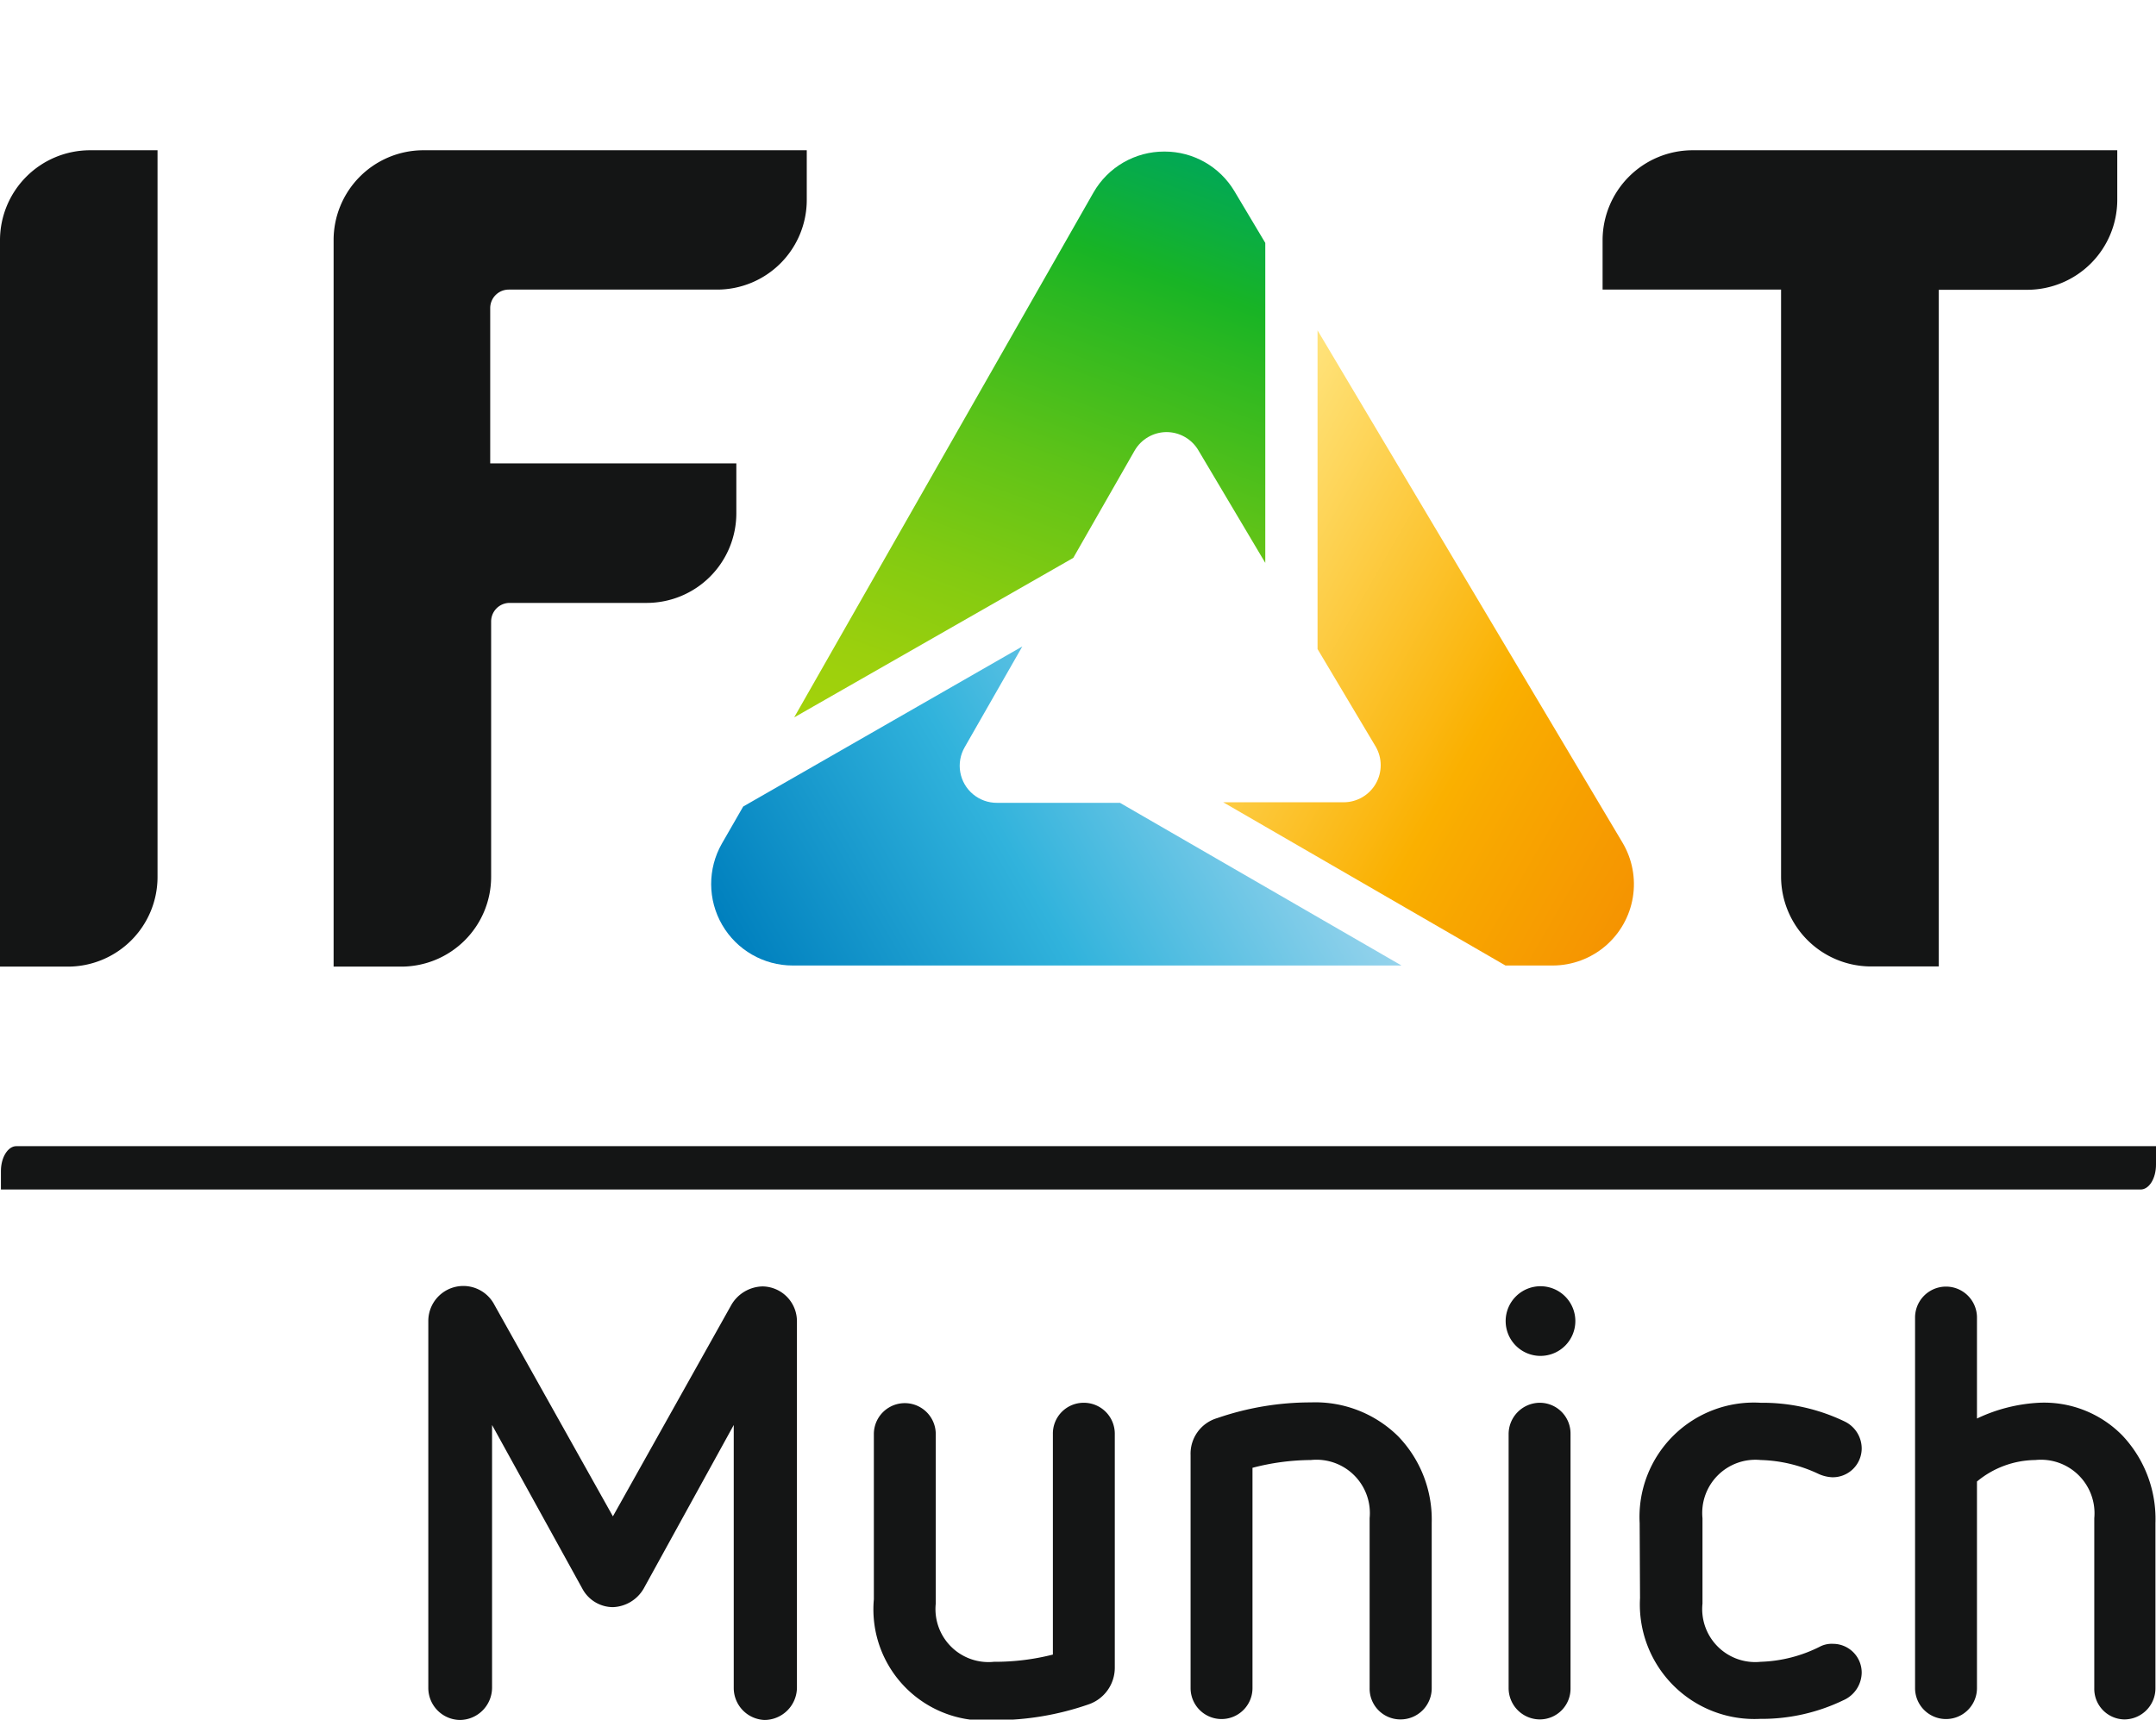 <svg xmlns="http://www.w3.org/2000/svg" xmlns:xlink="http://www.w3.org/1999/xlink" viewBox="0 0 116.33 92.81"><defs><style>.cls-1{fill:none;}.cls-2{clip-path:url(#clip-path);}.cls-3{fill:#141515;}.cls-4{clip-path:url(#clip-path-2);}.cls-5{fill:url(#未命名的渐变_23);}.cls-6{clip-path:url(#clip-path-3);}.cls-7{fill:url(#未命名的渐变_24);}.cls-8{clip-path:url(#clip-path-4);}.cls-9{fill:url(#未命名的渐变_25);}</style><clipPath id="clip-path" transform="translate(0 8.11)"><rect class="cls-1" width="116.33" height="84.7"/></clipPath><clipPath id="clip-path-2" transform="translate(0 8.11)"><path class="cls-1" d="M62.82.07h0A4.39,4.39,0,0,0,59,2.28L42.85,30.61,57.91,22l3.31-5.79a2,2,0,0,1,1.72-1h0a2,2,0,0,1,1.73,1l3.6,6.06V5l-1.67-2.8A4.38,4.38,0,0,0,62.84.07h0"/></clipPath><linearGradient id="未命名的渐变_23" x1="-168.14" y1="506.16" x2="-167.14" y2="506.16" gradientTransform="matrix(35.8, 0, 0, -35.8, 6056.78, 18137.55)" gradientUnits="userSpaceOnUse"><stop offset="0" stop-color="#a3d20b"/><stop offset="0.11" stop-color="#9bd00d"/><stop offset="0.27" stop-color="#84cb11"/><stop offset="0.48" stop-color="#5fc318"/><stop offset="0.72" stop-color="#2bb821"/><stop offset="0.8" stop-color="#18b425"/><stop offset="0.91" stop-color="#0aad43"/><stop offset="1" stop-color="#00a759"/></linearGradient><clipPath id="clip-path-3" transform="translate(0 8.11)"><path class="cls-1" d="M40.1,35.42l-1.15,2A4.4,4.4,0,0,0,42.77,44H75.62L60.43,35.22H53.79a2,2,0,0,1-1.74-3l3.11-5.44Z"/></clipPath><linearGradient id="未命名的渐变_24" x1="-168.1" y1="506.19" x2="-167.1" y2="506.19" gradientTransform="matrix(30.65, 0, 0, -30.65, 5190.63, 15550.46)" gradientUnits="userSpaceOnUse"><stop offset="0" stop-color="#0080be"/><stop offset="0.5" stop-color="#31b3dc"/><stop offset="1" stop-color="#96d3ec"/></linearGradient><clipPath id="clip-path-4" transform="translate(0 8.11)"><path class="cls-1" d="M71.09,26.92l3.14,5.27a2,2,0,0,1-1.72,3H66L81.23,44H83.8a4.39,4.39,0,0,0,3.74-6.64L71.09,9.72Z"/></clipPath><linearGradient id="未命名的渐变_25" x1="-168.11" y1="506.08" x2="-167.11" y2="506.08" gradientTransform="matrix(0, 30.31, 30.31, 0, -15263.14, 5108.7)" gradientUnits="userSpaceOnUse"><stop offset="0" stop-color="#ffe37b"/><stop offset="0.6" stop-color="#fab000"/><stop offset="0.67" stop-color="#f9aa00"/><stop offset="1" stop-color="#f59301"/></linearGradient></defs><title>资源 21</title><g id="图层_2" data-name="图层 2"><g id="图层_1-2" data-name="图层 1"><g class="cls-2"><path class="cls-3" d="M39.59,68.8l-4.86,8.83a2,2,0,0,1-1.66,1,1.88,1.88,0,0,1-1.65-1L26.55,68.8V83a1.75,1.75,0,0,1-1.72,1.72A1.73,1.73,0,0,1,23.11,83V63.19a1.89,1.89,0,0,1,3.57-.87l6.39,11.41,6.39-11.41a2,2,0,0,1,1.69-1A1.88,1.88,0,0,1,43,63.19V83a1.76,1.76,0,0,1-1.75,1.72A1.73,1.73,0,0,1,39.59,83Z" transform="translate(0 8.11)"/><path class="cls-3" d="M56.81,69.29a1.66,1.66,0,0,1,1.66-1.69,1.67,1.67,0,0,1,1.68,1.69V81.88a2.09,2.09,0,0,1-1.42,2,15.33,15.33,0,0,1-5.1.85,6,6,0,0,1-6.48-6.52V69.29a1.67,1.67,0,1,1,3.34,0v9.15a2.86,2.86,0,0,0,3.14,3.14,12.65,12.65,0,0,0,3.18-.39Z" transform="translate(0 8.11)"/><path class="cls-3" d="M73.9,73.83a2.88,2.88,0,0,0-3.17-3.14,12.66,12.66,0,0,0-3.15.42V83a1.67,1.67,0,1,1-3.34,0V70.43a2,2,0,0,1,1.43-2,15.44,15.44,0,0,1,5.06-.85,6.36,6.36,0,0,1,4.7,1.82,6.46,6.46,0,0,1,1.82,4.67V83a1.68,1.68,0,0,1-1.69,1.69A1.66,1.66,0,0,1,73.9,83Z" transform="translate(0 8.11)"/><path class="cls-3" d="M83.08,65.07A1.88,1.88,0,1,1,85,63.19a1.88,1.88,0,0,1-1.88,1.88M81.4,69.29a1.69,1.69,0,0,1,1.68-1.69,1.66,1.66,0,0,1,1.66,1.69V83a1.66,1.66,0,0,1-1.66,1.69A1.69,1.69,0,0,1,81.4,83Z" transform="translate(0 8.11)"/><path class="cls-3" d="M88.47,74.09A6.17,6.17,0,0,1,95,67.6a10.22,10.22,0,0,1,4.51,1,1.62,1.62,0,0,1,.94,1.49,1.56,1.56,0,0,1-1.59,1.53,2,2,0,0,1-.78-.2A7.74,7.74,0,0,0,95,70.69a2.87,2.87,0,0,0-3.14,3.14v4.61A2.86,2.86,0,0,0,95,81.58a7.6,7.6,0,0,0,3.18-.81,1.38,1.38,0,0,1,.72-.16,1.55,1.55,0,0,1,1.55,1.56,1.65,1.65,0,0,1-1,1.49,10.13,10.13,0,0,1-4.48,1,6.18,6.18,0,0,1-6.48-6.52Z" transform="translate(0 8.11)"/><path class="cls-3" d="M113,73.83a2.89,2.89,0,0,0-3.18-3.14,5,5,0,0,0-3.15,1.16V83a1.67,1.67,0,1,1-3.34,0V63a1.67,1.67,0,1,1,3.34,0v5.45A8.82,8.82,0,0,1,110,67.6a5.91,5.91,0,0,1,4.51,1.76,6.56,6.56,0,0,1,1.79,4.73V83a1.68,1.68,0,0,1-1.69,1.69A1.65,1.65,0,0,1,113,83Z" transform="translate(0 8.11)"/></g><g class="cls-4"><rect class="cls-5" x="36.87" y="-1.83" width="37.4" height="34.35" transform="translate(22.15 70.41) rotate(-70)"/></g><g class="cls-6"><rect class="cls-7" x="36.38" y="18.58" width="41.03" height="33.63" transform="translate(-10.07 41.3) rotate(-30)"/></g><g class="cls-8"><rect class="cls-9" x="56.79" y="8.62" width="40.84" height="36.47" transform="translate(15.35 88.4) rotate(-60)"/></g><g class="cls-2"><path class="cls-3" d="M4.84,0H8.5V39.22a4.84,4.84,0,0,1-4.83,4.84H0V4.84A4.86,4.86,0,0,1,4.84,0" transform="translate(0 8.11)"/><path class="cls-3" d="M22.78,0A4.85,4.85,0,0,0,18,4.84V44.06h3.66a4.85,4.85,0,0,0,4.84-4.84V36.53h0V25.43a1,1,0,0,1,1-1H34.9a4.84,4.84,0,0,0,4.83-4.83l0-2.7H26.45V8.52a1,1,0,0,1,1-1H38.7a4.84,4.84,0,0,0,4.83-4.84V0Z" transform="translate(0 8.11)"/><path class="cls-3" d="M114.25,0H91.31a4.86,4.86,0,0,0-4.84,4.84V7h0v.52h9.63V39.22h0a4.86,4.86,0,0,0,4.77,4.83h3.74V7.53h4.79a4.86,4.86,0,0,0,4.84-4.84V0Z" transform="translate(0 8.11)"/><path class="cls-3" d="M116.33,54.75v-1H.88c-.45,0-.83.6-.83,1.34v1H115.5c.46,0,.83-.6.83-1.34" transform="translate(0 8.11)"/></g></g></g></svg>